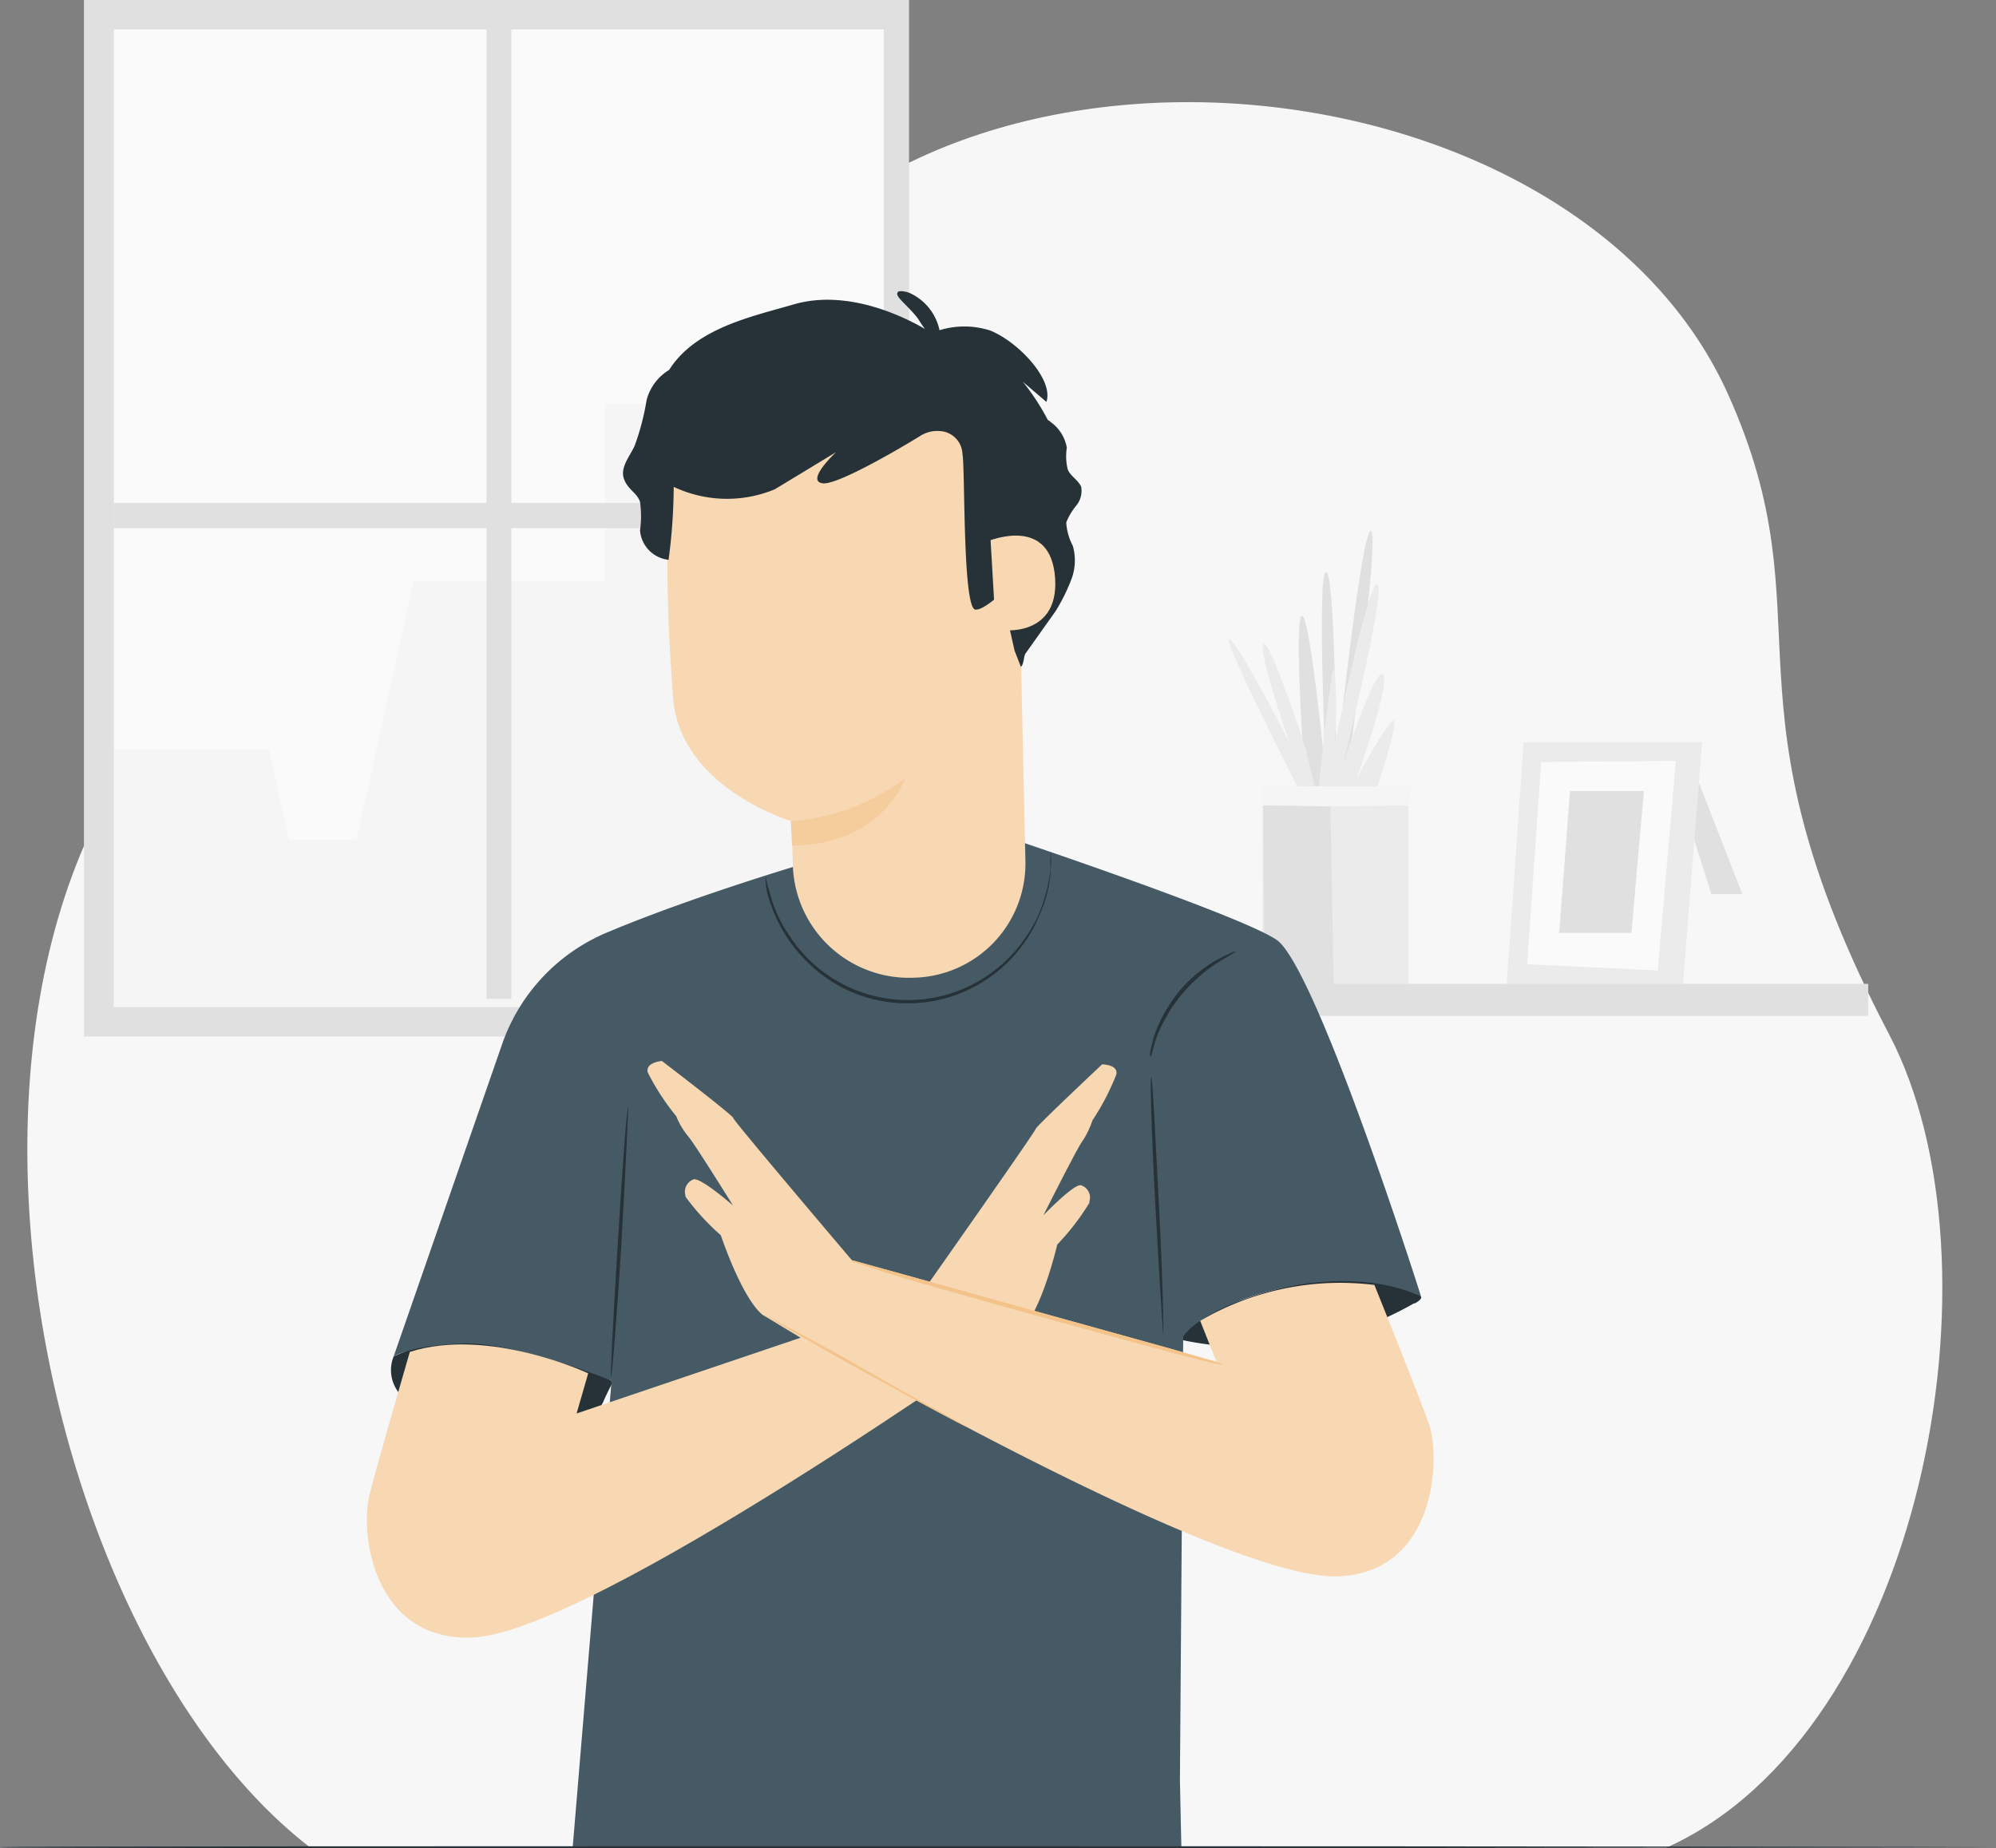 <svg xmlns="http://www.w3.org/2000/svg" viewBox="0 0 139.78 129.45"><rect x="0" y="0" width="139.78" height="129.45" fill="#808080" stroke="none"/><defs><style>.cls-1{fill:#f7f7f7;fill-rule:evenodd;}.cls-2{fill:#e0e0e0;}.cls-3{fill:#fafafa;}.cls-4{fill:#f5f5f5;}.cls-5{fill:#ebebeb;}.cls-6{fill:#263238;}.cls-7{fill:#455a64;}.cls-8{fill:#f7d8b2;}.cls-9{fill:#f3c389;}.cls-10{fill:#f5cd9d;}</style></defs><g id="Layer_2" data-name="Layer 2"><g id="Layer_1-2" data-name="Layer 1"><g id="Layer_1-2-2" data-name="Layer 1-2"><path class="cls-1" d="M24.45,41.5c8.28-2.84,21.25-9.11,25.39-17C63.07-.9,109.84,2.85,121,27.58c7.21,16-1.09,21.18,11.29,44.86,8.39,16,2.4,48.92-15.65,57H21.77C-.81,112.06-9.34,53.06,24.45,41.5Z"/><g id="_105553369331104" data-name=" 105553369331104"><g id="background-complete--inject-433"><rect class="cls-2" x="5.88" width="57.78" height="72.6"/><rect class="cls-3" x="7.98" y="2.06" width="53.91" height="68.44"/><polygon class="cls-4" points="7.98 52.47 18.85 52.47 20.23 58.83 24.96 58.83 28.97 40.69 42.38 40.69 42.38 28.29 52.14 28.29 52.14 49 61.93 49 61.93 70.54 7.98 70.54 7.98 52.47"/><rect class="cls-2" x="34.07" y="2.06" width="1.74" height="67.9"/><rect class="cls-2" x="7.98" y="35.23" width="53.91" height="1.77"/><polygon class="cls-2" points="118.55 53.74 122.02 62.63 119.85 62.63 118.12 57.18 118.55 53.74"/><polygon class="cls-5" points="106.7 52 105.51 69.02 117.83 69.27 119.2 52 106.7 52"/><polygon class="cls-3" points="107.93 53.37 106.95 67.54 116.09 67.97 117.36 53.3 107.93 53.37"/><polygon class="cls-2" points="109.95 55.4 109.19 65.34 114.25 65.34 115.12 55.4 109.95 55.4"/><polygon class="cls-5" points="88.41 69.17 88.41 55.18 98.64 55.18 98.64 69.13 88.41 69.17"/><path class="cls-2" d="M94.23,55.18s2.46-18,1.77-18-2.42,16.44-2.42,16.44S93.51,40,92.86,40.07s0,14.42,0,14.42-1.12-11.64-1.7-11.35.25,12,.25,12h2.82Z"/><path class="cls-5" d="M92.35,55.18s.87-9,1.12-8.38a36.74,36.74,0,0,1,0,5.35s2.38-11.6,3-11.24-2.42,12.61-2.42,12.61,2.31-7,2.81-6.25S95,54.53,95,54.53s2.49-4.62,2.64-4-1.2,4.59-1.2,4.59Z"/><path class="cls-5" d="M90.91,55.22S85.45,44.48,86.1,44.77,90.29,52,90.29,52s-2.31-6.68-1.8-6.9,3,7.52,3,7.52l.58,2.53Z"/><polygon class="cls-2" points="93.15 55.18 93.4 69.17 88.56 69.17 88.45 55.15 93.15 55.18"/><polygon class="cls-4" points="88.41 56.41 93.15 56.48 98.64 56.41 98.82 55.07 88.31 55.07 88.41 56.41"/><rect class="cls-2" x="79.63" y="68.91" width="51.2" height="2.24"/></g><g id="_105553369280320" data-name=" 105553369280320"><path class="cls-6" d="M99.06,90.58a11,11,0,0,0-5.93-.93,23.65,23.65,0,0,0-6,1.35,18.37,18.37,0,0,0-4.65,2.26l.22.58A23.06,23.06,0,0,0,99,91.3c.15,0,.53-.28.53-.43S99.16,90.62,99.06,90.58Z"/><path class="cls-6" d="M27.57,95a2.55,2.55,0,0,0,.24,2.38,6.11,6.11,0,0,0,1.66,1.7,11.88,11.88,0,0,0,6.78,2.62,6.36,6.36,0,0,0,6-3.52c.23-.55.68-1.41.68-1.41A13.73,13.73,0,0,0,41,95.89,35.12,35.12,0,0,0,34.33,94,12.19,12.19,0,0,0,27.57,95Z"/><path class="cls-7" d="M89.61,66c-1.4-1.42-18.22-7.07-18.22-7.07L55.81,60.64s-7.57,2.26-13.22,4.64A13.15,13.15,0,0,0,35.21,73L27.57,95s1.24-.79,4.9-.9S42.83,96.7,42.83,96.7l-2.72,32.64H82.73l-.1-4.64.23-31.09C84.38,91.35,93.2,88,99.51,90.79,99.56,90.91,92.56,68.89,89.61,66Z"/><path class="cls-6" d="M80.56,74a.9.9,0,0,1,0-.4c.08-.35.17-.7.25-1a10.49,10.49,0,0,1,1.7-3.09,9.82,9.82,0,0,1,2.67-2.26c.29-.16.62-.32,1-.49a.8.8,0,0,1,.4-.11s-.49.27-1.26.75A10.88,10.88,0,0,0,81,72.64C80.73,73.42,80.66,74,80.56,74Z"/><path class="cls-6" d="M81.45,93.42s-.27-4-.54-9-.38-9-.29-9,.28,4,.54,9S81.51,93.42,81.45,93.42Z"/><path class="cls-6" d="M44,77.54s-.17,4.26-.48,9.48-.67,9.43-.73,9.43.16-4.26.48-9.48S43.89,77.55,44,77.54Z"/><path class="cls-6" d="M73.59,59.62v.3a6.61,6.61,0,0,1,0,.89,8.87,8.87,0,0,1-.76,3.2,10,10,0,0,1-13,5.55,9.5,9.5,0,0,1-1.2-.58,10.6,10.6,0,0,1-3.56-3.39,11,11,0,0,1-1.33-3,6.58,6.58,0,0,1-.13-.89V61.4c0-.11.07.44.3,1.13a9.29,9.29,0,0,0,1.37,3A9.89,9.89,0,0,0,69,68.43c.32-.21.63-.44.93-.68A10.46,10.46,0,0,0,72.76,64a11.88,11.88,0,0,0,.81-3.15A6.76,6.76,0,0,1,73.59,59.62Z"/><path class="cls-8" d="M28.7,94.69s-2.5,8.58-2.84,10.08c-.67,2.84.4,10.22,7.26,9.92,8.35-.36,38-21.36,38-21.36l-6.17-2.64L40.38,99l.81-2.81S34.22,92.92,28.7,94.69Z"/><path class="cls-8" d="M64.85,90.14s7.69-10.93,7.68-11.07,4.65-4.52,4.65-4.52,1.13,0,1,.7a17.08,17.08,0,0,1-1.68,3.23,6.06,6.06,0,0,1-.78,1.57c-.46.71-2.65,5.07-2.65,5.07s2.17-2.26,2.64-2.1a.9.9,0,0,1,.58,1.13v.1a17.21,17.21,0,0,1-2.25,2.92S73,91.62,71.64,93l-3.39,2.48Z"/><path class="cls-8" d="M96.25,90s3.39,8.41,3.86,9.88c.74,2.26.49,10.22-6.37,10.53-8.35.36-39.69-18-39.69-18l5.56-4.16,25.57,7.11-1.13-2.85A19.43,19.43,0,0,1,96.25,90Z"/><path class="cls-8" d="M60,88.67S51.36,78.5,51.35,78.31s-5-4-5-4-1.13.09-1,.78a16.6,16.6,0,0,0,2,3.08,5.54,5.54,0,0,0,.9,1.49c.53.67,3.08,4.77,3.08,4.77s-2.37-2.07-2.8-1.81A.92.92,0,0,0,48,83.72v.09a16.77,16.77,0,0,0,2.48,2.71s1.44,4.35,2.92,5.57L57,94.26Z"/><path class="cls-9" d="M67.58,99.88c0,.05-3.18-1.64-7.09-3.8s-7-4-7-4,3.19,1.6,7.1,3.86S67.63,99.82,67.58,99.88Z"/><path class="cls-9" d="M85.66,95.57h-.25l-.75-.16-2.81-.72-9.21-2.52c-3.61-1-6.87-1.93-9.23-2.62-1.13-.34-2.1-.64-2.75-.87l-.76-.26c-.1,0-.2,0-.25-.09s.19,0,.25,0l.76.21,2.8.77,9.22,2.57,9.22,2.56,2.8.83.75.21A.4.4,0,0,1,85.66,95.57Z"/><path class="cls-8" d="M59.2,24.45h0c-6.43.27-12.53,4.95-12.43,11.2a126.94,126.94,0,0,0,.39,13.47c.66,6.14,8.27,8.4,8.27,8.4l.1,3.27A8.14,8.14,0,0,0,64,68.48h0a8,8,0,0,0,7.81-8.19l-.54-24.4a11.62,11.62,0,0,0-11.8-11.4A.51.51,0,0,0,59.2,24.45Z"/><path class="cls-10" d="M55.38,57.52a15.19,15.19,0,0,0,8-3s-1.57,4.67-7.91,4.7Z"/><path class="cls-6" d="M75.38,35.4a1.63,1.63,0,0,0,.34-1.28c-.17-.47-.73-.74-.94-1.22a3.81,3.81,0,0,1-.07-1.54,2.8,2.8,0,0,0-1.13-1.8.66.66,0,0,0-.2-.14,15.83,15.83,0,0,0-1.75-2.68l1.65,1.41c.53-1.57-2-4.23-3.94-5a5.91,5.91,0,0,0-4.1.18s-5-3.39-9.69-2c-2.88.84-6.84,1.65-8.69,4.58a3.5,3.5,0,0,0-1.58,2.12,17.27,17.27,0,0,1-.85,3.23c-.36.74-1,1.49-.74,2.26s.93,1,1.13,1.63a7,7,0,0,1,0,2,2.25,2.25,0,0,0,2,2.06,39.65,39.65,0,0,0,.36-5.11,8.73,8.73,0,0,0,7.08.17l4.29-2.6s-2.09,1.94-1,2.17c.9.26,5.53-2.46,6.88-3.3a2.24,2.24,0,0,1,1.36-.35,1.67,1.67,0,0,1,1.61,1.59c.2,1.06,0,11,.93,10.92.55,0,1.48-.88,1.82-1.13l.9,4,.44,1.13c.19-.1.21-.7.3-.89l2.13-3A12.84,12.84,0,0,0,75,40.65a3.72,3.72,0,0,0,.13-2.42,4,4,0,0,1-.46-1.64A4.57,4.57,0,0,1,75.38,35.4Z"/><path class="cls-6" d="M62.85,20.51c0-.15.38-.16.83,0a3.71,3.71,0,0,1,2.16,2.87c0,.49-.07.78-.21.79a18,18,0,0,1-1.37-1.89C63.53,21.35,62.7,20.8,62.85,20.51Z"/><path class="cls-8" d="M69.37,37.83c.1,0,4.23-1.67,4.52,2.67S69.74,44.2,69.73,44,69.37,37.83,69.37,37.83Z"/></g><g id="Table--inject-35"><path class="cls-6" d="M139.78,129.38s-31.29.07-69.89.07S0,129.45,0,129.38s31.3-.07,69.89-.07S139.78,129.36,139.78,129.38Z"/></g></g></g></g></g></svg>